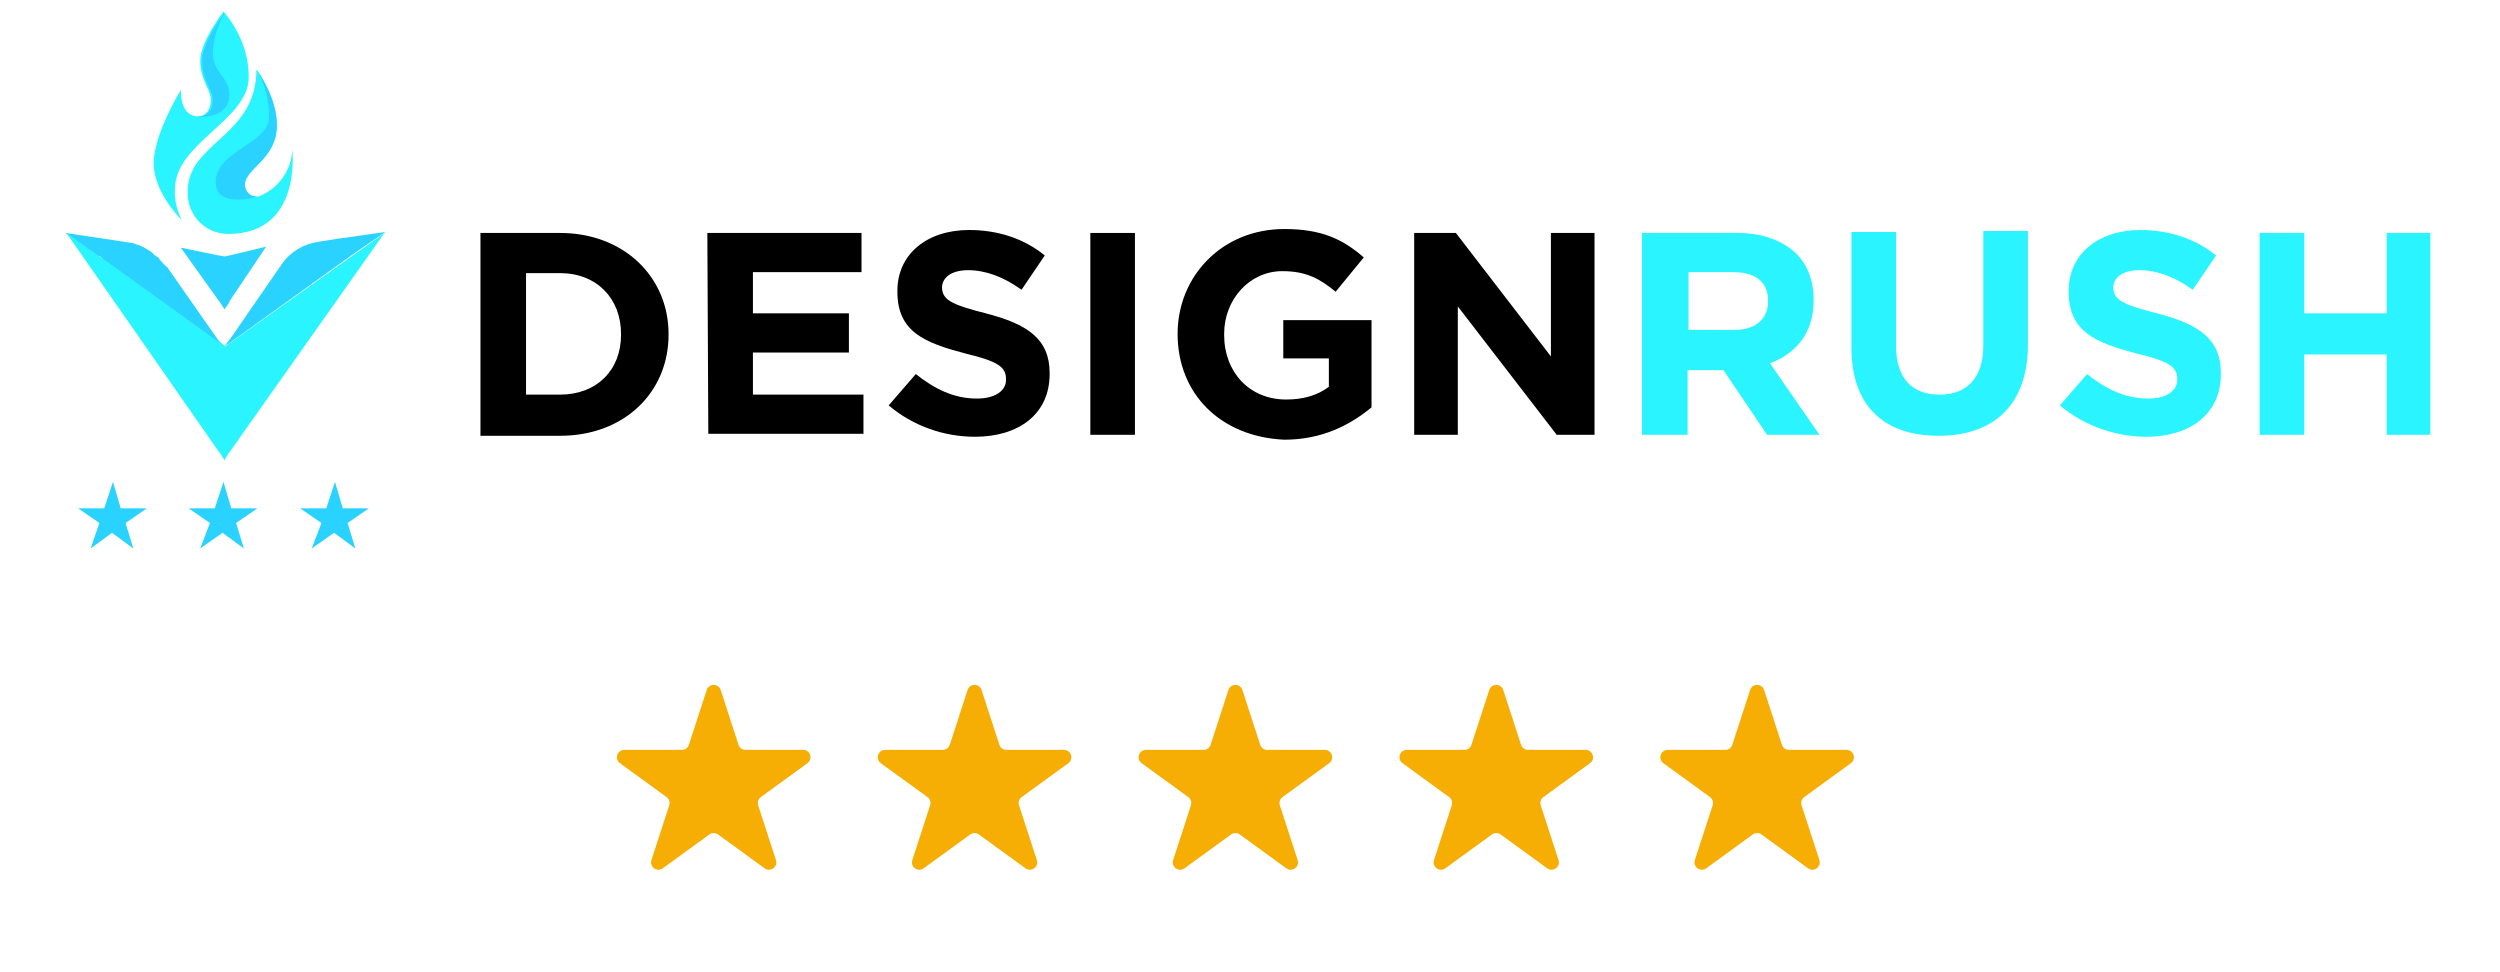 <svg width="193" height="75" viewBox="0 0 193 75" fill="none" xmlns="http://www.w3.org/2000/svg">
<g clip-path="url(#clip0_1040_1283)">
<g clip-path="url(#clip1_1040_1283)">
<g clip-path="url(#clip2_1040_1283)">
<path d="M37.091 17.984H43.229C48.169 17.984 51.612 21.388 51.612 25.775V25.851C51.612 30.238 48.244 33.643 43.229 33.643H37.091V17.984ZM43.229 30.465C46.073 30.465 47.944 28.574 47.944 25.851V25.775C47.944 23.052 46.073 21.085 43.229 21.085H40.609V30.465H43.229Z" fill="black"/>
<path d="M54.607 17.984H66.509V21.009H58.126V24.187H65.536V27.213H58.126V30.465H66.659V33.491H54.682L54.607 17.984Z" fill="black"/>
<path d="M68.606 31.297L70.701 28.877C72.124 30.011 73.621 30.768 75.417 30.768C76.839 30.768 77.663 30.163 77.663 29.33V29.255C77.663 28.347 77.064 27.893 74.519 27.288C71.375 26.456 69.279 25.624 69.279 22.522V22.447C69.279 19.648 71.525 17.756 74.818 17.756C77.064 17.756 79.085 18.437 80.657 19.723L78.86 22.371C77.513 21.387 76.091 20.858 74.743 20.858C73.396 20.858 72.722 21.463 72.722 22.22V22.144C72.722 23.127 73.396 23.506 76.091 24.186C79.309 25.018 81.031 26.153 81.031 28.801V28.877C81.031 31.978 78.636 33.718 75.267 33.718C72.872 33.718 70.477 32.886 68.606 31.297Z" fill="black"/>
<path d="M84.174 17.984H87.617V33.567H84.174V17.984Z" fill="black"/>
<path d="M90.911 25.775C90.911 21.312 94.354 17.681 99.145 17.681C101.989 17.681 103.636 18.437 105.283 19.874L103.112 22.522C101.915 21.539 100.867 20.933 98.995 20.933C96.45 20.933 94.504 23.127 94.504 25.775V25.851C94.504 28.725 96.45 30.843 99.295 30.843C100.567 30.843 101.69 30.541 102.588 29.86V27.666H99.07V24.716H105.882V31.448C104.235 32.81 102.064 33.945 99.145 33.945C94.205 33.718 90.911 30.389 90.911 25.775Z" fill="black"/>
<path d="M109.175 17.984H112.393L119.729 27.515V17.984H123.097V33.567H120.178L112.543 23.657V33.567H109.175V17.984Z" fill="black"/>
<path d="M126.913 17.984H134.099C136.12 17.984 137.617 18.589 138.665 19.572C139.564 20.48 140.013 21.69 140.013 23.128V23.203C140.013 25.7 138.665 27.288 136.644 28.045L140.462 33.567H136.42L133.051 28.574H132.976H130.282V33.567H126.764V17.984H126.913ZM133.875 25.473C135.596 25.473 136.495 24.565 136.495 23.279V23.203C136.495 21.766 135.521 21.009 133.8 21.009H130.357V25.473H133.875Z" fill="url(#paint0_linear_1040_1283)"/>
<path d="M142.932 26.834V17.908H146.375V26.683C146.375 29.255 147.647 30.466 149.743 30.466C151.839 30.466 153.112 29.18 153.112 26.683V17.832H156.555V26.608C156.555 31.298 153.86 33.643 149.668 33.643C145.477 33.643 142.932 31.373 142.932 26.834Z" fill="url(#paint1_linear_1040_1283)"/>
<path d="M159.026 31.298L161.122 28.877C162.544 30.012 164.042 30.768 165.838 30.768C167.26 30.768 168.084 30.163 168.084 29.331V29.255C168.084 28.348 167.485 27.894 164.94 27.288C161.796 26.456 159.7 25.624 159.7 22.523V22.447C159.7 19.648 161.946 17.757 165.239 17.757C167.485 17.757 169.506 18.438 171.078 19.724L169.281 22.371C167.934 21.388 166.512 20.858 165.164 20.858C163.817 20.858 163.143 21.464 163.143 22.22V22.144C163.143 23.128 163.817 23.506 166.512 24.187C169.73 25.019 171.452 26.154 171.452 28.801V28.877C171.452 31.979 169.057 33.718 165.688 33.718C163.368 33.718 160.898 32.886 159.026 31.298Z" fill="url(#paint2_linear_1040_1283)"/>
<path d="M174.444 17.984H177.888V24.187H184.25V17.984H187.693V33.567H184.25V27.364H177.888V33.567H174.444V17.984Z" fill="url(#paint3_linear_1040_1283)"/>
<path d="M17.33 26.759C17.255 26.683 17.255 26.759 17.33 26.759L16.955 26.532L16.881 26.456L8.048 20.102C8.048 20.102 7.973 20.102 7.973 20.026L7.823 19.875L7.748 19.799H7.599L5.054 17.984L10.069 18.74C10.293 18.74 10.368 18.816 10.593 18.891C10.668 18.891 10.817 18.967 10.817 18.967C11.042 19.043 11.117 19.118 11.267 19.194C11.416 19.27 11.491 19.345 11.641 19.421C11.716 19.497 11.865 19.572 11.865 19.648C11.94 19.724 12.015 19.724 12.09 19.799C12.24 19.875 12.315 19.951 12.315 20.026C12.539 20.253 12.689 20.48 12.913 20.631L16.881 26.305L16.955 26.381L17.33 26.759Z" fill="#2AD2FF"/>
<path d="M17.329 35.534L16.955 34.929L16.88 34.853L5.128 17.984L7.673 19.799L8.122 20.102L16.955 26.456H17.03L17.329 26.683C17.329 26.683 17.404 26.683 17.404 26.759L17.778 26.456L29.68 17.984L17.703 34.929L17.628 35.004L17.329 35.534Z" fill="url(#paint4_linear_1040_1283)"/>
<path d="M17.327 23.885L16.953 23.279L16.878 23.204L13.959 19.119L16.878 19.724H16.953L17.327 19.8L17.702 19.724L20.546 19.043L17.702 23.279V23.355L17.327 23.885Z" fill="#2AD2FF"/>
<path d="M29.754 17.908L26.011 18.438L24.589 18.665C23.466 18.816 22.418 19.421 21.744 20.405L17.777 26.154L17.702 26.23L17.328 26.759L17.777 26.305L17.852 26.23L17.328 26.759L27.433 19.497L29.754 17.908Z" fill="#2AD2FF"/>
<path d="M19.201 5.956C19.201 9.284 13.512 11.024 13.512 14.579C13.437 15.412 13.662 16.244 14.036 17C14.036 17 11.865 14.882 11.865 12.613C11.865 10.343 13.961 6.939 13.961 6.939C13.961 8.452 14.56 8.906 15.159 8.981H15.234C15.907 8.981 16.282 8.452 16.282 7.695C16.282 6.939 15.458 6.183 15.458 4.67C15.458 3.232 17.255 0.887 17.255 0.887C18.527 2.4 19.201 4.14 19.201 5.956Z" fill="#2AF4FF"/>
<path d="M17.628 18.06C15.832 18.06 14.484 16.622 14.484 14.883V14.807C14.484 10.949 19.799 10.571 19.799 5.351C19.949 5.578 21.371 7.545 21.371 9.663C21.371 12.311 18.901 12.992 18.901 14.277C18.901 14.807 19.125 15.185 19.874 15.185C19.949 15.185 20.023 15.185 20.098 15.11C21.521 14.504 22.494 13.143 22.569 11.554C22.569 11.63 23.317 18.06 17.628 18.06Z" fill="#2AF4FF"/>
<path d="M19.949 15.185C20.024 15.185 20.099 15.185 20.173 15.109C19.425 15.336 16.655 16.017 16.655 14.05C16.655 11.629 20.772 11.1 20.772 9.057C20.772 7.771 20.473 6.485 19.799 5.351C19.949 5.578 21.371 7.544 21.371 9.662C21.371 12.31 18.901 12.991 18.901 14.277C18.976 14.806 19.275 15.185 19.949 15.185Z" fill="#2AD2FF"/>
<path d="M17.703 7.317C17.703 9.208 15.308 9.057 15.158 8.981H15.383C16.056 8.981 16.431 8.452 16.431 7.695C16.431 6.939 15.607 6.183 15.607 4.67C15.607 3.232 17.404 0.887 17.404 0.887C16.805 1.871 16.506 2.93 16.431 3.989C16.431 5.729 17.703 5.88 17.703 7.317Z" fill="#2AD2FF"/>
<path d="M16.206 40.375L14.56 39.241H16.581L17.254 37.198L17.853 39.241H19.874L18.227 40.375L18.826 42.342L17.179 41.132L15.458 42.342L16.206 40.375Z" fill="#2AD2FF"/>
<path d="M24.814 40.375L23.167 39.241H25.188L25.862 37.198L26.46 39.241H28.482L26.835 40.375L27.434 42.342L25.787 41.132L24.065 42.342L24.814 40.375Z" fill="#2AD2FF"/>
<path d="M7.673 40.375L6.026 39.241H8.047L8.721 37.198L9.32 39.241H11.341L9.694 40.375L10.293 42.342L8.646 41.132L6.999 42.342L7.673 40.375Z" fill="#2AD2FF"/>
</g>
<path d="M54.557 53.268C54.727 52.744 55.469 52.744 55.639 53.268L57.013 57.497C57.089 57.732 57.307 57.89 57.554 57.89H62.001C62.551 57.89 62.781 58.595 62.335 58.919L58.737 61.533C58.538 61.678 58.455 61.934 58.531 62.169L59.905 66.398C60.075 66.922 59.475 67.357 59.03 67.034L55.432 64.42C55.233 64.275 54.963 64.275 54.764 64.42L51.166 67.034C50.721 67.357 50.121 66.922 50.291 66.398L51.665 62.169C51.741 61.934 51.658 61.678 51.459 61.533L47.861 58.919C47.416 58.595 47.645 57.89 48.195 57.89H52.642C52.889 57.89 53.107 57.732 53.183 57.497L54.557 53.268Z" fill="#F6AE04"/>
<path d="M74.697 53.268C74.867 52.744 75.608 52.744 75.778 53.268L77.153 57.497C77.229 57.732 77.447 57.89 77.693 57.89H82.14C82.691 57.89 82.92 58.595 82.475 58.919L78.877 61.533C78.678 61.678 78.594 61.934 78.67 62.169L80.044 66.398C80.215 66.922 79.615 67.357 79.169 67.034L75.572 64.42C75.373 64.275 75.103 64.275 74.903 64.42L71.306 67.034C70.86 67.357 70.261 66.922 70.431 66.398L71.805 62.169C71.881 61.934 71.798 61.678 71.598 61.533L68.001 58.919C67.555 58.595 67.784 57.89 68.335 57.89H72.782C73.028 57.89 73.247 57.732 73.323 57.497L74.697 53.268Z" fill="#F6AE04"/>
<path d="M94.833 53.268C95.003 52.744 95.744 52.744 95.914 53.268L97.288 57.497C97.365 57.732 97.583 57.89 97.829 57.89H102.276C102.827 57.89 103.056 58.595 102.61 58.919L99.013 61.533C98.813 61.678 98.73 61.934 98.806 62.169L100.18 66.398C100.351 66.922 99.751 67.357 99.305 67.034L95.708 64.42C95.508 64.275 95.239 64.275 95.039 64.42L91.442 67.034C90.996 67.357 90.396 66.922 90.567 66.398L91.941 62.169C92.017 61.934 91.933 61.678 91.734 61.533L88.136 58.919C87.691 58.595 87.92 57.89 88.471 57.89H92.918C93.164 57.89 93.382 57.732 93.458 57.497L94.833 53.268Z" fill="#F6AE04"/>
<path d="M114.97 53.268C115.141 52.744 115.882 52.744 116.052 53.268L117.426 57.497C117.502 57.732 117.721 57.89 117.967 57.89H122.414C122.965 57.89 123.194 58.595 122.748 58.919L119.15 61.533C118.951 61.678 118.868 61.934 118.944 62.169L120.318 66.398C120.488 66.922 119.889 67.357 119.443 67.034L115.845 64.42C115.646 64.275 115.376 64.275 115.177 64.42L111.579 67.034C111.134 67.357 110.534 66.922 110.704 66.398L112.078 62.169C112.155 61.934 112.071 61.678 111.872 61.533L108.274 58.919C107.829 58.595 108.058 57.89 108.608 57.89H113.055C113.302 57.89 113.52 57.732 113.596 57.497L114.97 53.268Z" fill="#F6AE04"/>
<path d="M135.109 53.268C135.279 52.744 136.02 52.744 136.191 53.268L137.565 57.497C137.641 57.732 137.859 57.89 138.106 57.89H142.552C143.103 57.89 143.332 58.595 142.887 58.919L139.289 61.533C139.09 61.678 139.006 61.934 139.082 62.169L140.457 66.398C140.627 66.922 140.027 67.357 139.582 67.034L135.984 64.42C135.785 64.275 135.515 64.275 135.316 64.42L131.718 67.034C131.272 67.357 130.673 66.922 130.843 66.398L132.217 62.169C132.293 61.934 132.21 61.678 132.01 61.533L128.413 58.919C127.967 58.595 128.196 57.89 128.747 57.89H133.194C133.44 57.89 133.659 57.732 133.735 57.497L135.109 53.268Z" fill="#F6AE04"/>
</g>
</g>
<defs>
<linearGradient id="paint0_linear_1040_1283" x1="125.312" y1="0.812" x2="188.338" y2="0.812" gradientUnits="userSpaceOnUse">
<stop offset="0.73" stop-color="#2AF4FF"/>
<stop offset="0.884" stop-color="#2AF4FF"/>
</linearGradient>
<linearGradient id="paint1_linear_1040_1283" x1="125.311" y1="0.812" x2="188.338" y2="0.812" gradientUnits="userSpaceOnUse">
<stop offset="0.73" stop-color="#2AF4FF"/>
<stop offset="0.884" stop-color="#2AF4FF"/>
</linearGradient>
<linearGradient id="paint2_linear_1040_1283" x1="125.313" y1="0.812" x2="188.339" y2="0.812" gradientUnits="userSpaceOnUse">
<stop offset="0.73" stop-color="#2AF4FF"/>
<stop offset="0.884" stop-color="#2AF4FF"/>
</linearGradient>
<linearGradient id="paint3_linear_1040_1283" x1="125.311" y1="0.812" x2="188.337" y2="0.812" gradientUnits="userSpaceOnUse">
<stop offset="0.73" stop-color="#2AF4FF"/>
<stop offset="0.884" stop-color="#2AF4FF"/>
</linearGradient>
<linearGradient id="paint4_linear_1040_1283" x1="5.053" y1="35.566" x2="5.053" y2="26.281" gradientUnits="userSpaceOnUse">
<stop offset="0.73" stop-color="#2AF4FF"/>
<stop offset="0.884" stop-color="#2AF4FF"/>
</linearGradient>
<clipPath id="clip0_1040_1283">
<rect width="191.816" height="74" fill="white" transform="translate(0.592 0.293)"/>
</clipPath>
<clipPath id="clip1_1040_1283">
<rect width="191.058" height="75.917" fill="white" transform="translate(1.17 0.688)"/>
</clipPath>
<clipPath id="clip2_1040_1283">
<rect width="182.567" height="41.757" fill="white" transform="translate(5.054 0.812)"/>
</clipPath>
</defs>
</svg>
